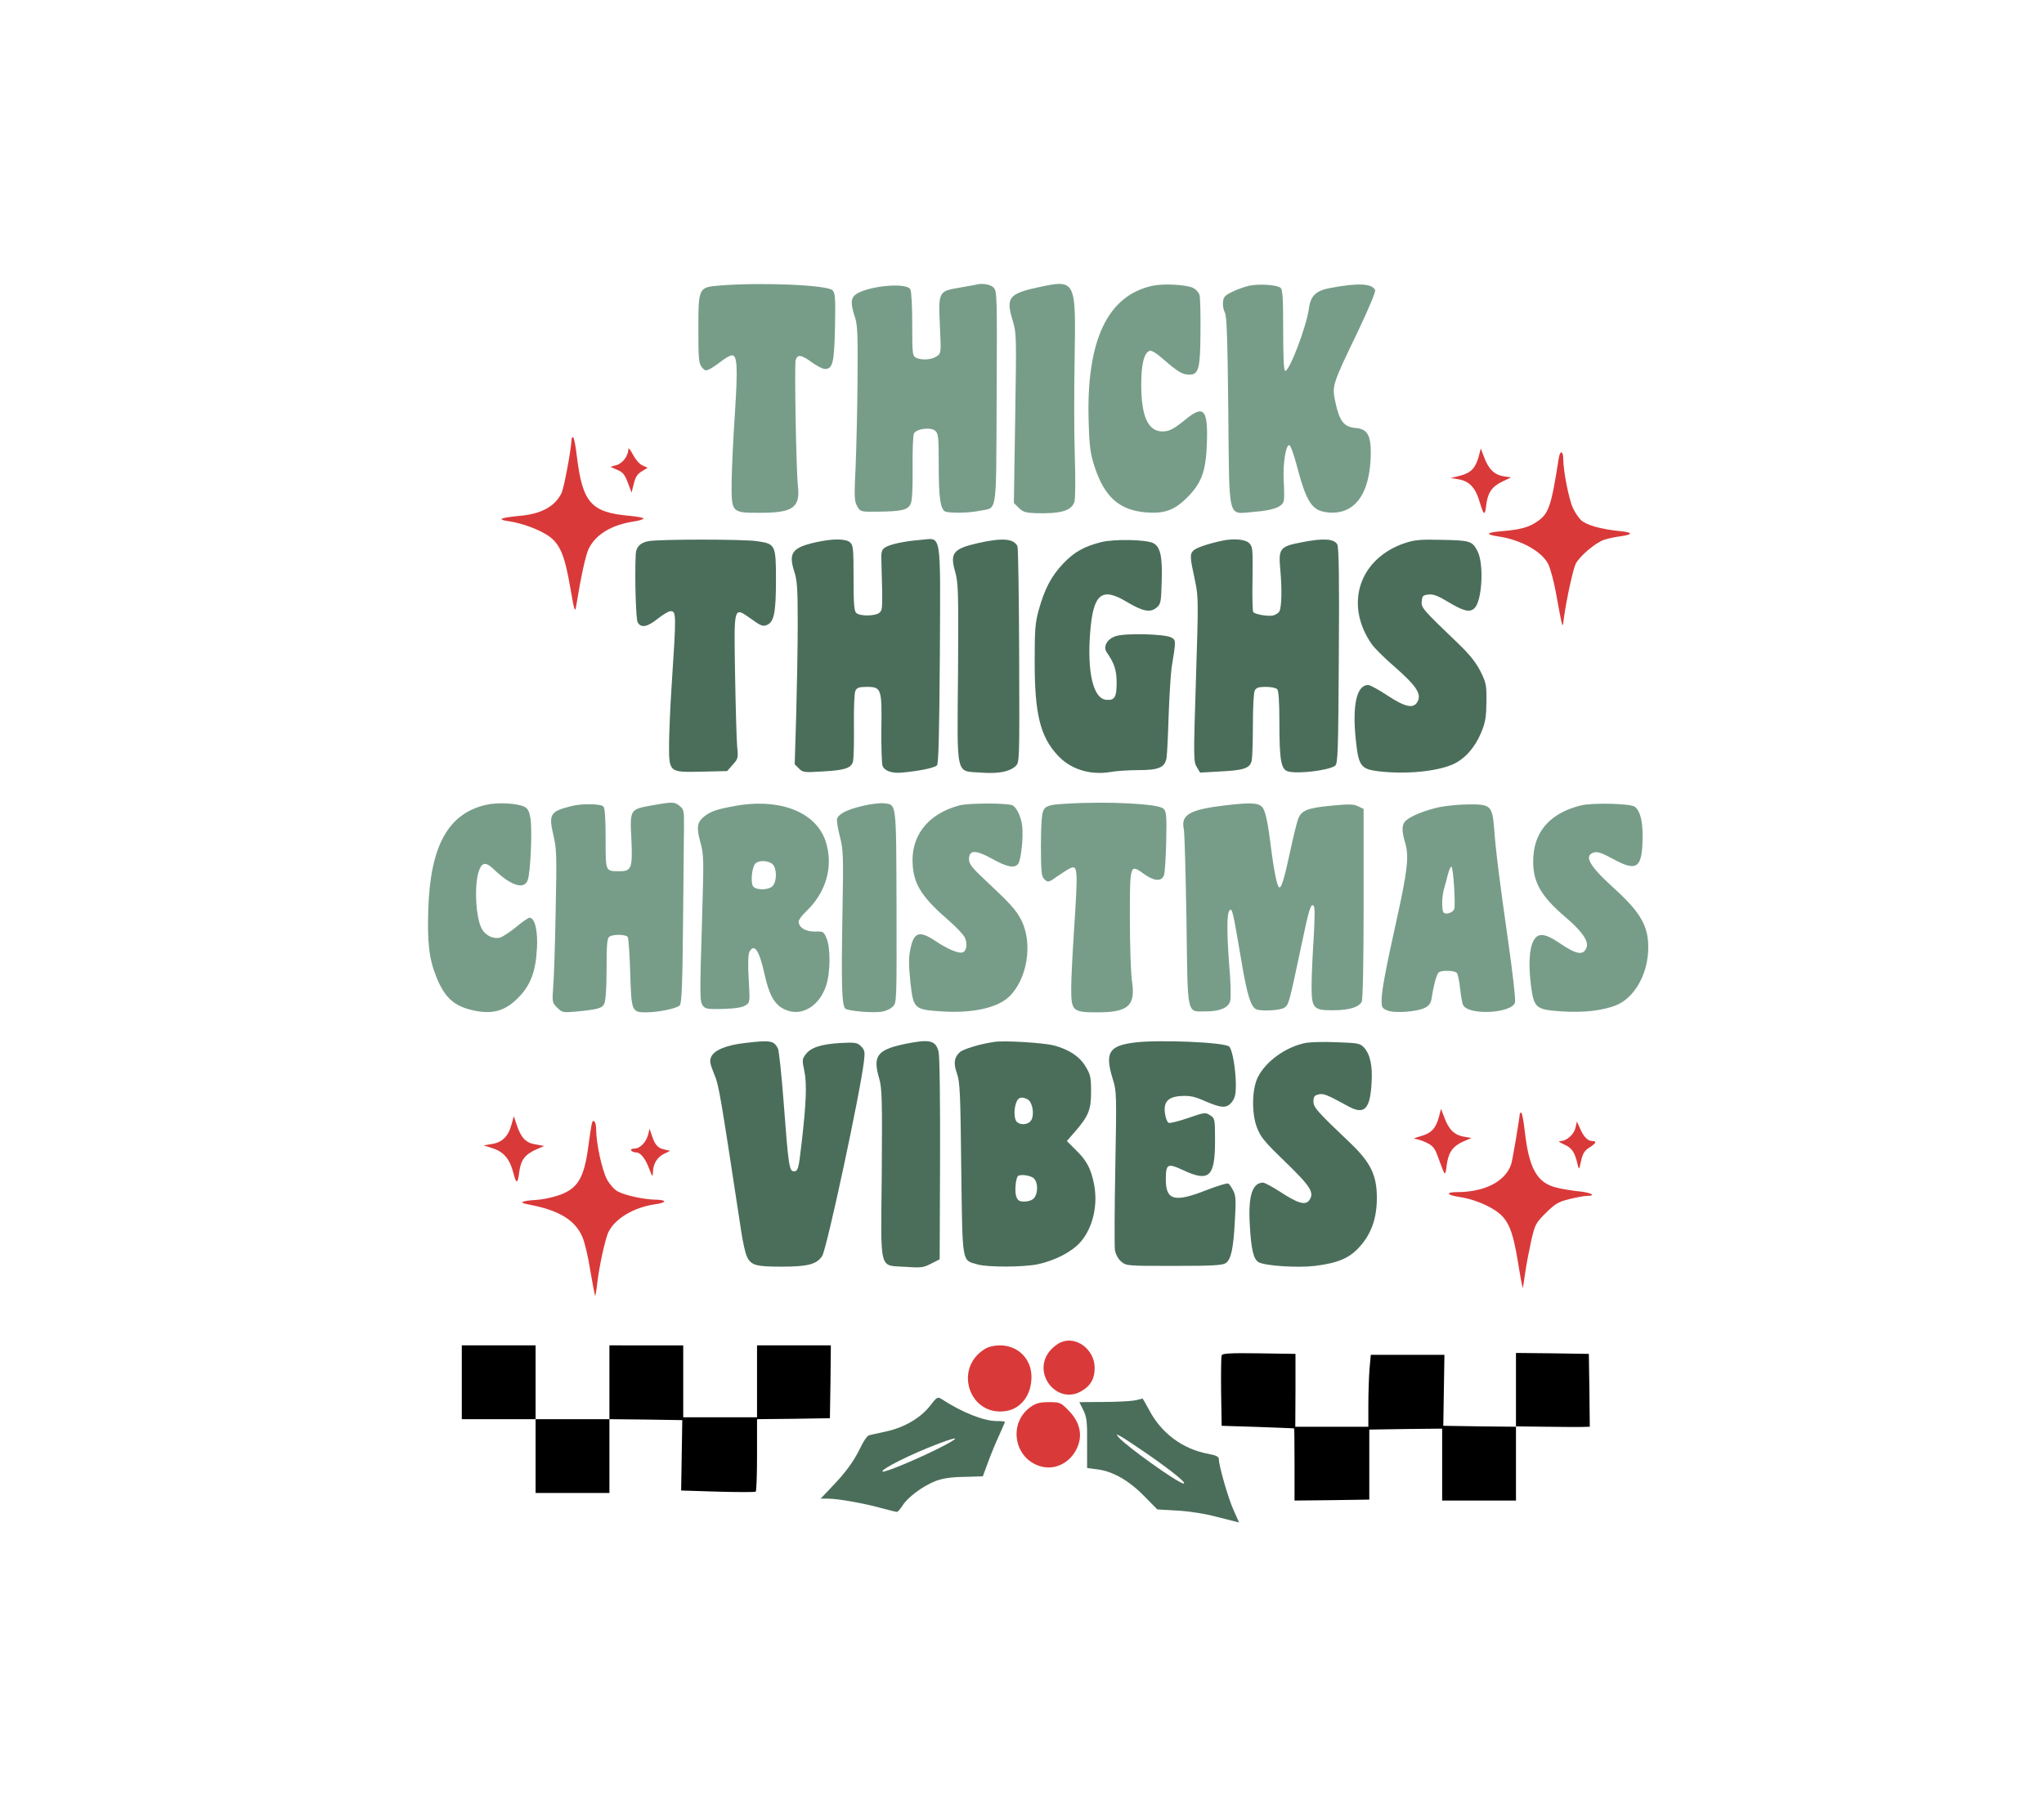 <svg xml:space="preserve" style="enable-background:new 0 0 1080 956;" viewBox="0 0 1080 956" y="0px" x="0px" xmlns:xlink="http://www.w3.org/1999/xlink" xmlns="http://www.w3.org/2000/svg" id="Layer_1" version="1.1">
<style type="text/css">
	.st0{fill:#779D89;}
	.st1{fill:#4B6E5B;}
	.st2{fill:#DA3939;}
</style>
<g>
	<g>
		<path d="M380.2,150.9C369.1,151.8,369,152,369,174c0,15.7,0.2,18,1.8,20c1.6,2,2.1,2.1,4.3,1c1.3-0.7,4-2.5,5.9-4
			c2-1.6,4.4-3,5.5-3.2c3.1-0.5,3.4,5.9,1.8,30.7c-0.8,12.1-1.6,27.9-1.7,35.1c-0.2,17.6-0.3,17.4,15.2,17.4
			c17.2,0,21.1-2.8,19.8-14.2c-0.9-7.6-1.9-63.5-1.2-66.4c0.9-3.3,3-3,8.6,1.1c2.6,1.9,5.7,3.5,6.9,3.5c4.1,0,4.9-3.3,5.3-22.2
			c0.3-15.4,0.1-17.9-1.3-19.4C437,150.6,402.4,149.1,380.2,150.9z" class="st0"></path>
		<path d="M515.5,150.5c-0.5,0.1-4.3,0.8-8.4,1.5c-11.2,1.9-11.3,2-10.5,19.9c0.7,14.8,0.7,14.8-1.7,16.4
			c-2.6,1.9-8.1,2.2-11,0.7c-1.8-1-1.9-2.3-1.9-17.6c0-9.5-0.4-17.4-1-18.5c-2-3.7-21.7-1.9-28.6,2.5c-2.9,2-3.1,5-0.7,12.1
			c1.4,4.2,1.6,9.2,1.4,32.9c-0.1,15.3-0.6,36-1,46c-0.8,16.3-0.7,18.4,0.8,21.1c1.7,3,1.8,3,10.7,2.9c12.8-0.1,16.2-0.9,17.6-4.2
			c0.8-1.7,1.1-8.5,1-19c-0.1-9.1,0.2-17.1,0.7-18.1c1.4-2.6,9-3.5,11.3-1.4c1.6,1.4,1.8,3.6,1.8,18.2c0,16.6,0.8,22.7,3.2,24.3
			c1.8,1.1,12.8,1,18.6-0.3c9.3-1.9,8.5,3.7,8.8-59.8c0.3-54.6,0.2-56.3-1.7-58.2C523.2,150.2,518.6,149.5,515.5,150.5z" class="st0"></path>
		<path d="M547.8,152c-14.6,3.2-16.4,5.5-12.8,17.1c2.1,7.1,2.1,7.8,1.4,51.9l-0.7,44.8l2.6,2.6
			c2.2,2.2,3.6,2.6,8.9,2.8c13.3,0.4,19-1.3,20.5-6c0.5-1.5,0.6-12.4,0.2-24.2c-0.4-11.8-0.4-34.8-0.1-51
			C568.5,147.4,568.6,147.5,547.8,152z" class="st0"></path>
		<path d="M609.1,151c-23.8,5-35.1,28.8-33.9,71c0.4,14.3,0.9,17.6,3.1,24.5c5.3,16.2,13.1,23.1,27.2,24.3
			c9.8,0.7,14.9-1.1,21.6-7.7c7.9-7.9,10.1-14.1,10.6-29.1c0.6-17.5-1.7-20.1-10.8-12.7c-6.8,5.5-9,6.7-12.7,6.7
			c-7.6,0-11.2-8-11.2-24.7c0-10.8,1.5-16.8,4.4-17.9c1-0.4,3.9,1.4,7.8,4.9c7.3,6.3,9.7,7.7,13.2,7.7c4.9,0,5.8-3.1,5.9-22.2
			c0.1-9.5-0.1-18.5-0.5-19.9c-0.4-1.4-2-3.1-3.5-3.8C626.7,150.4,614.7,149.8,609.1,151z" class="st0"></path>
		<path d="M660.1,151c-2.5,0.5-6.5,2-9,3.2c-3.9,1.9-4.7,2.8-4.9,5.5c-0.2,1.8,0.3,4.2,1,5.5c1,1.8,1.4,13.6,1.8,51.9
			c0.6,59.4-0.6,54.5,13.5,53.4c10-0.7,15-2.6,15.8-5.7c0.3-1.1,0.3-5.7,0-10.2c-0.6-9,1.1-20,3-19.3c0.7,0.2,2.4,5.1,3.9,10.8
			c5,19,7.9,23.6,15.6,24.6c14.8,2,23.3-9.4,23.5-31.3c0-9.4-1.9-12.7-7.9-13.2c-6.4-0.6-8.6-3.4-10.9-14
			c-1.7-8.4-1.7-8.7,12.2-37.5c5.2-10.9,9.2-20.5,8.9-21.3c-1.4-3.6-8.9-4-23.8-1.2c-7.5,1.4-10.3,4.1-11.2,10.8
			c-1.2,9.3-10.2,33-12.5,33c-0.8,0-1.1-7-1.1-21.4c0-17.3-0.3-21.6-1.4-22.5C674.6,150.5,665.5,149.9,660.1,151z" class="st0"></path>
	</g>
	<path d="M257,425.3c-20.1,4.5-29.6,21.5-30.7,55.1c-0.6,17.6,0.4,26.4,4.3,36c4.5,11.1,9.5,15.5,20.1,17.7
		c9.6,2,16.2,0.1,22.8-6.5c6.7-6.6,9.5-13.8,10.2-26.1c0.6-9.5-1.1-16.5-3.9-16.5c-0.7,0-4,2.3-7.2,5c-3.2,2.6-7,5.1-8.4,5.5
		c-3.4,0.9-7.5-1-9.5-4.4c-3.4-5.8-4.3-24-1.5-31.3c1.6-4.2,3.7-4.3,7.7-0.4c9.1,8.7,16,10.9,17.9,5.8c1.5-3.6,2.5-26.4,1.5-32.7
		c-0.7-3.9-1.4-5.2-3.3-6.2C273.1,424.5,263,423.9,257,425.3z" class="st0"></path>
	<path d="M344.6,425.6c-11.8,2.1-11.8,2.1-11,17.8c0.7,15.4,0.1,17.1-6.3,17c-7.5,0-7.3,0.5-7.3-17.2
		c0-10.9-0.4-16.2-1.2-17c-1.5-1.5-11.9-1.6-17.3-0.1c-10.9,2.8-11.7,4.2-9,15.7c1.6,6.8,1.7,10.8,1.1,39.6
		c-0.3,17.6-0.9,35.7-1.3,40.2c-0.6,8-0.5,8.3,2.1,10.9c2.6,2.6,3,2.7,9.9,2.1c11.4-1.1,13.7-1.7,14.9-4c0.8-1.4,1.3-7.7,1.3-18.4
		c0-13.4,0.3-16.4,1.5-17.2c2.2-1.4,8.7-1.2,9.7,0.2c0.4,0.7,1,9.3,1.3,19.1c0.6,20.2,0.8,20.7,8.4,20.7c6.5,0,16.4-2.1,17.8-3.7
		c1-1.3,1.4-11.1,1.7-43.2c0.2-22.9,0.5-45.8,0.5-50.9c0.1-8.7-0.1-9.5-2.3-11.3C356.4,423.7,355.3,423.7,344.6,425.6z" class="st0"></path>
	<path d="M388.5,425.9c-10.1,1.8-13.4,3-16.9,6c-3.3,2.9-3.6,5.5-1.6,13c1.9,6.7,1.9,8.7,1,39.3
		c-1.3,42.7-1.3,45,0.4,47.3c1.3,1.7,2.5,1.9,10.8,1.7c6.3-0.2,10.1-0.8,11.7-1.9c2.4-1.5,2.4-1.6,1.7-13.9
		c-0.5-8.2-0.3-13,0.4-14.4c2.5-4.7,5.2-0.8,8,12c2.4,10.9,5.3,16,10.5,18.4c8.7,4.2,18.3-1.4,22-12.5c2.3-6.9,2.4-20,0.2-25.1
		c-1.5-3.5-1.7-3.6-6-3.5c-4.8,0.2-8.7-2.1-8.7-5.3c0-0.9,1.8-3.4,4.1-5.5c10.4-10,14.2-23.3,10.4-36.1
		C431.8,429.4,412.5,421.6,388.5,425.9z M408.2,456.7c2.3,2.1,2.4,8.9,0.1,11.5c-2,2.2-8.5,2.4-10.3,0.3c-1.5-1.8-0.8-9.8,1-12
		C400.7,454.5,405.9,454.6,408.2,456.7z" class="st0"></path>
	<path d="M455.8,425.9c-8.1,1.9-12.5,4.1-13.5,6.7c-0.3,0.9,0.3,5,1.4,9.2c1.9,7.2,2,9.9,1.4,42.7
		c-0.6,36.1-0.3,46.7,1.5,48.5c1.3,1.3,15.1,2.5,19.6,1.6c1.9-0.3,4.4-1.5,5.5-2.6c2.1-1.9,2.1-2.4,2-52.9
		c-0.2-56.5,0.1-53.7-6.8-54.6C465,424.3,460,424.9,455.8,425.9z" class="st0"></path>
	<path d="M507.1,425.6c-17,4.4-26.3,16.5-24.8,32.3c0.9,10.1,5.3,16.8,19.6,29.1c3.4,3,7,6.8,7.8,8.3
		c1.6,3.2,1.1,7.2-1,8c-2.1,0.8-8-1.7-14.6-6.1c-8.4-5.6-11.3-4.6-13.1,4.5c-0.9,4.3-0.9,8.3,0,17c1.6,14.5,1.9,14.8,16.4,15.8
		c16,1.1,29.4-1.8,35.6-7.6c9.8-9.2,12.9-28.3,6.6-40.7c-2.7-5.3-5.9-8.8-19.9-21.9c-6.3-5.9-7.7-7.8-7.7-10.3c0-4.9,3.5-5,12.3-0.1
		c7.7,4.3,11.7,5.1,13.6,2.7c1.6-1.9,2.9-14.2,2.2-20.2c-0.7-5.2-3.2-10.2-5.4-10.9C530.8,424.3,511.9,424.4,507.1,425.6z" class="st0"></path>
	<path d="M564,424.7c-9.6,0.5-11.6,1.1-12.8,3.9c-0.8,1.5-1.2,8.5-1.2,18.4c0,13.1,0.3,16.1,1.6,17.4
		c2,2.1,2.5,2,6.5-0.9c1.9-1.3,4.7-3.2,6.3-4.1c5.2-2.9,5.3-1.8,3.1,32.1c-0.8,12.1-1.5,25.9-1.5,30.7c0,12.1,0.7,12.8,13.8,12.8
		c16.4,0,20.3-3.5,18.3-16.6c-0.6-4.1-1.1-19-1.1-33c0-29,0-28.9,7.5-23.5c5.3,3.8,9.2,4.1,10.5,0.7c0.5-1.3,1-9.4,1.2-17.9
		c0.3-13.5,0.1-15.8-1.4-17.3C612.3,424.8,586.1,423.4,564,424.7z" class="st0"></path>
	<path d="M647.5,425.6c-18.9,2.2-23.7,5-22,12.6c0.4,1.8,1,23.4,1.4,48c0.7,51.8-0.1,48.3,10.4,48.3
		c7.3,0,11.8-2,12.7-5.5c0.4-1.4,0.3-7.5-0.1-13.5c-1.7-20.9-1.8-32.2-0.4-34.1c1.5-2.1,1.8-0.9,6.5,26.9
		c2.8,16.6,4.7,23.2,7.4,24.9c2,1.4,13.1,0.9,15.3-0.7c2.3-1.6,2.5-2.6,8.9-32.8c4-19.1,5-22.5,6.5-21c0.7,0.7,0.6,6.4,0,17.4
		c-0.6,9-1.1,20.3-1.1,25.1c0,11.6,1,12.8,11.3,12.7c8.5,0,13.7-1.6,15.2-4.5c0.6-1.3,1-19.8,1-51.9v-50l-2.9-1.4
		c-2.5-1.2-4.9-1.2-14.4-0.3c-12.4,1.2-15.6,2.5-17.3,7c-0.6,1.5-2.4,8.8-4,16.2c-3.3,15.3-4.7,20-5.9,20c-1.1,0-2.8-8.1-4.5-21.5
		c-1.7-13.8-3-19.4-4.7-21.1C664.7,424.2,660.3,424.1,647.5,425.6z" class="st0"></path>
	<path d="M835.1,425.7c-15.5,3.9-24,13.1-24.9,26.8c-0.8,12.8,3.2,20.5,17.2,32.4c8.7,7.5,12.1,12.5,10.9,15.8
		c-1.6,4.4-5.2,3.9-14.4-2.4c-7.9-5.3-11.5-5.5-13.8-0.8c-2.1,4.2-2.5,12.8-1.2,23.1c1.6,12.2,2.5,13,16.4,13.9
		c11.5,0.8,22.3-0.5,29.2-3.5c8.8-3.9,15.5-15.1,16.3-27.6c0.8-13.2-3.2-20.7-18.8-34.7c-12.6-11.5-15.4-16.8-9.4-18.3
		c1.6-0.4,4.6,0.7,9.8,3.6c12.6,6.9,15.4,4.8,15.5-11.8c0.1-8.3-1.3-13.6-4-15.8C861.7,424.6,841.1,424.1,835.1,425.7z" class="st0"></path>
	<path d="M760.8,426.5c-7.2,1.5-15.2,4.6-18,7.2c-2.2,2-2.3,5.3-0.2,12.2c1.9,6.7,1.1,14.2-4.7,40.4
		c-5.7,25.6-7.9,37.5-7.9,42.3c0,3.7,0.3,4.3,3,5.4c3.9,1.6,15.7,0.7,19.9-1.4c2.3-1.2,3.2-2.5,3.6-5.4c1.2-7.5,2.7-12.7,3.8-13.4
		c1.9-1.2,8.4-0.9,9.5,0.4c0.5,0.7,1.3,4.4,1.7,8.3c0.4,3.8,1.1,7.8,1.6,8.7c3,5.6,26,4.3,27.4-1.5c0.4-1.3-1.2-15.1-3.4-30.7
		c-5.1-35.7-6.7-49-7.6-60.8c-1-12.4-1.8-13.2-13.4-13.1C771.4,425.1,764.5,425.8,760.8,426.5z M768.3,468.5
		c0.4,5.7,0.4,11.1,0.1,11.9c-0.7,1.8-3.9,3-5.4,2.1c-1.3-0.8-1.3-7.9-0.1-12.5c0.6-1.9,1.5-5.4,2.1-7.8c0.6-2.3,1.4-4.2,1.9-4.2
		C767.3,458,768,462.7,768.3,468.5z" class="st0"></path>
</g>
<path d="M244,730.5V750h19.5H283v19.5V789h19.5H322v-19.5V750l19.3,0.2l19.2,0.3l-0.3,18.6l-0.3,18.6l19.3,0.6
	c10.6,0.3,19.6,0.3,20.1,0c0.4-0.2,0.7-8.9,0.7-19.3v-19l19.3-0.2l19.2-0.3l0.3-19.3L439,711h-19.5H400v19v19h-19.5H361v-19v-19
	h-19.5H322v19.5V750h-19.5H283v-19.5V711h-19.5H244V730.5z"></path>
<path d="M645.5,716.3c-0.3,0.7-0.4,9.4-0.3,19.2l0.3,18l19,0.6c10.5,0.4,19.1,0.7,19.3,0.8c0.1,0,0.2,8.7,0.2,19.1v19l19.8-0.2
	l19.7-0.3V774v-18.5l19.3-0.3L762,755v19v19h19.5H801v-19.6v-19.6l15.8,0.2c8.6,0.1,17.4,0.2,19.5,0.1l3.7-0.1l-0.2-19.3l-0.3-19.2
	l-19.2-0.3L801,715v19.5V754l-19.2-0.2l-19.2-0.3l0.3-18.8l0.3-18.7h-19.5h-19.4l-0.7,7.7c-0.3,4.2-0.6,12.7-0.6,19V754h-19.3h-19.3
	l0.1-19.3v-19.2l-19.3-0.3C650.1,715,645.8,715.2,645.5,716.3z"></path>
<g>
	<path d="M342.6,286c-4.4,0.8-6.5,3.1-6.7,6.9c-0.6,12.4,0.1,34.1,1,35.9c1.7,3.2,5,2.7,10.6-1.8c2.8-2.2,5.8-4,6.7-4
		c3.2,0,3.2,0.8,0.6,40.5c-0.7,10.4-1.2,23.8-1.3,29.6c0,15.2-0.1,15.1,17.3,14.7l13.4-0.3l3-3.4c2.8-3.1,2.9-3.6,2.3-9.5
		c-0.3-3.3-0.8-20.3-1.1-37.7c-0.6-37.4-0.9-36.4,8.5-29.8c5.3,3.8,6.3,4.1,8.5,3.1c3.6-1.6,4.6-6.6,4.6-23.8c0-18.5-0.3-19-10-20.4
		C392.4,284.9,348.3,284.9,342.6,286z" class="st1"></path>
	<path d="M431.4,286.5c-12.7,2.8-14.9,5.6-11.8,15.3c1.6,4.9,1.9,8.9,1.9,27.7c0,12.1-0.4,33.8-0.8,48.2l-0.8,26.2
		l2.2,2.2c2.1,2.1,2.8,2.2,12.3,1.6c11.7-0.6,15.1-1.7,16.2-4.9c0.5-1.3,0.7-9.8,0.6-19.1c-0.1-10.4,0.2-17.5,0.8-18.7
		c0.8-1.6,2.1-2,6-2c7.7,0,8,1,7.7,22.1c-0.1,9.6,0.2,18.4,0.6,19.6c1,2.7,5,4.1,10.2,3.6c9-0.8,17.5-2.5,18.6-3.9
		c0.8-1,1.2-16.6,1.5-58.1c0.3-66.8,1.1-61.9-10-61c-8.9,0.7-16.8,2.4-19.2,4.2c-1.5,1-1.9,2.5-1.7,6.7c0.7,25.6,0.7,25.8-0.9,27.5
		c-2,1.9-10.1,2.1-12.3,0.3c-1.2-1-1.5-4.6-1.5-18.5c0-15.4-0.2-17.4-1.8-18.8C447,284.6,440.1,284.6,431.4,286.5z" class="st1"></path>
	<path d="M516.8,287c-13.2,3-15,5.3-12.1,15.2c1.6,5.8,1.8,10.3,1.5,53.3c-0.5,56.1-1.4,51.8,12,52.8
		c9.2,0.7,15.1-0.4,18.4-3.4c2.1-2,2.1-2.2,1.9-58.2c-0.1-30.9-0.5-57-0.9-58C535.7,284.6,529.7,284.1,516.8,287z" class="st1"></path>
	<path d="M581.8,286.5c-9,2.3-14.2,5.2-20,11.3c-6.3,6.6-9.9,13.5-13,24.7c-1.9,7-2.1,10.5-2.1,27.5
		c0,27.1,2.9,39.1,11.9,48.9c6.7,7.5,17.1,10.9,28.1,9.1c3.2-0.6,9.8-1,14.6-1c11.1,0,14.3-1.4,15.1-6.7c0.3-2.1,0.8-12.4,1.1-22.8
		c0.4-10.5,1.1-21.7,1.6-25c2.3-13.9,2.3-14.2-0.2-15.6c-3.5-1.9-24.4-2.4-29.4-0.7c-4.6,1.5-6.8,5.6-4.7,8.6c4,5.7,5.2,9.4,5.2,16
		c0,7.8-1.1,9.5-5.7,9c-6.7-0.8-9.9-14.6-8.3-35.4c1.6-20.6,6-24.4,19.4-16.3c8.4,5,12.3,5.8,15.6,3.1c2.3-1.9,2.5-2.7,2.8-13.4
		c0.5-13.7-0.7-18.9-4.5-20.8C605.3,285.1,588.7,284.8,581.8,286.5z" class="st1"></path>
	<path d="M646.5,285.6c-8.2,1.7-14.6,3.9-16,5.4c-1.9,2.1-1.8,3.2,1.1,16.8c1.6,7.7,1.6,10.8,0.3,51.4
		c-1.3,41.3-1.3,43.2,0.4,46.1l1.8,3l10.7-0.6c12.7-0.6,15.8-1.8,16.6-5.9c0.3-1.7,0.6-10.2,0.6-19c0-9.1,0.4-16.8,1-17.9
		c0.8-1.5,2.1-1.9,5.8-1.9c2.7,0,5.3,0.5,6,1.2c0.8,0.8,1.2,6.3,1.2,18.2c0,19,0.9,24.1,4.3,25.2c4.9,1.6,21.6-0.4,25.1-2.9
		c1.5-1.1,1.7-6.7,2-57.9c0.3-41.4,0-57.3-0.8-59c-1.5-3.1-7.4-3.5-18.9-1.2c-11.5,2.2-12.3,3.2-11.2,14.7
		c0.9,9.9,0.7,19.5-0.5,21.8c-0.5,0.9-2.1,1.9-3.5,2.2c-2.8,0.5-9.2-0.6-10.3-1.8c-0.4-0.4-0.6-8.3-0.4-17.6
		c0.2-15.8,0.1-17-1.8-18.9C658.1,285.1,652.3,284.5,646.5,285.6z" class="st1"></path>
	<path d="M742.6,286.9c-24.3,8-32.5,32.3-17.9,53.4c1.4,2.1,7,7.6,12.3,12.2c11,9.6,14,14,12.2,17.9
		c-2,4.4-6.5,3.5-16.2-2.9c-4.5-3-9.1-5.5-10.1-5.5c-6,0-8.4,10.4-6.6,28.3c1.5,14.6,2.6,16.1,12,17.3c14.1,1.7,30.4,0.2,39.2-3.6
		c6.3-2.7,11.8-8.9,15.1-16.8c2.3-5.6,2.7-8.3,2.8-16.2c0.1-8.8-0.1-10-3.1-16.1c-2.4-4.7-5.5-8.7-11.5-14.5
		c-19.4-18.6-19.9-19.2-19.6-22.7c0.3-2.8,0.7-3.2,3.6-3.5c2.5-0.3,5.1,0.7,10,3.7c8.5,5.1,11.7,5.9,14.2,3.6
		c4.1-3.7,5.2-23.3,1.7-30.2c-2.8-5.4-3.9-5.7-18.6-6C750.8,285,747.5,285.3,742.6,286.9z" class="st1"></path>
	<path d="M393.6,551.2c-9.6,1.1-16.2,3.7-17.8,7.3c-1,2.1-0.7,3.5,1.5,9c2.6,6.2,3,8.8,14.3,83c0.9,6,2.3,12.2,3.1,13.7
		c2.2,4.5,4.7,5.2,18.3,5.2c13.7,0,18.5-1.2,21.4-5.6c2.5-3.9,20.2-86.5,22.1-103c0.6-5,0.4-5.9-1.6-7.9c-1.9-1.9-2.9-2.1-10.8-1.7
		c-10.3,0.6-15.7,2.4-18.4,6c-1.9,2.5-1.9,3.1-0.7,8.8c1.4,6.7,1,17.1-1.5,38.5c-1.5,13.4-1.9,14.5-4,14.5c-2.5,0-2.9-2.7-5.5-37.3
		c-1.1-14.2-2.4-26.6-3-27.7C408.8,549.9,407.1,549.6,393.6,551.2z" class="st1"></path>
	<path d="M477.2,551.9c-13.7,3-16.1,6.3-12.7,17.9c1.5,5,1.7,10.8,1.4,50.4c-0.5,52.9-1.7,48.3,12.6,49.3
		c8.2,0.6,9.4,0.4,13.5-1.7l4.5-2.3l0.2-53c0.1-31.9-0.2-54.5-0.8-56.8C494.3,549.6,491,549,477.2,551.9z" class="st1"></path>
	<path d="M525.5,550.6c-7.8,1.1-16.5,3.8-18.4,5.5c-3,2.8-3.4,5.8-1.4,11.4c1.5,4.4,1.8,10.8,2.2,50.1
		c0.7,50.9,0.2,48.2,8.5,50.6c5.5,1.6,24.6,1.5,32.1-0.1c9.1-2,17.8-6.5,22.4-11.7c6.6-7.6,9.4-19.7,7.1-30.9
		c-1.6-8-3.9-12.3-9.6-17.8l-4.7-4.7l4.1-4.7c7.3-8.4,8.7-11.7,8.7-21.3c0-7.5-0.3-9.1-2.8-13.2c-3.1-5.4-8.9-9.2-16.8-11.3
		C551.5,551.1,530.8,549.8,525.5,550.6z M543,581c2.4,1.3,3.6,7.4,2.1,10.6c-1.2,2.7-5.7,3.4-7.9,1.2c-1.4-1.4-1.6-6.7-0.2-10.2
		C538,579.8,539.9,579.4,543,581z M546.2,622.7c2.3,2,2.4,8,0.1,10.5c-0.9,1.1-3,1.8-5,1.8c-2.7,0-3.5-0.5-4.3-2.6
		c-0.9-2.3-0.5-8.6,0.7-10.7C538.5,620.4,544.3,621,546.2,622.7z" class="st1"></path>
	<path d="M599,551c-13.2,1.8-15.3,5.4-11,19.4c2,6.3,2,8,1.3,46.5c-0.4,21.9-0.5,41.6-0.2,43.7c0.4,2.3,1.7,4.7,3.3,6.1
		c2.7,2.3,3,2.3,27.9,2.3c20.6,0,25.6-0.3,27.4-1.5c2.8-2,4-7.6,4.8-22.6c0.6-10.5,0.5-13.1-0.9-15.7c-0.9-1.7-2-3.4-2.6-3.7
		c-0.6-0.4-5.7,1.2-11.4,3.4c-17,6.7-21.6,5.5-21.6-5.5c0-8.3,0.9-8.8,8.7-5.2c14.2,6.7,17.3,4,17.3-15.4c0-11.5-0.1-11.8-2.6-13.4
		c-2.4-1.6-2.9-1.6-11.5,1.4c-5,1.7-9.6,2.9-10.4,2.6c-0.7-0.3-1.6-2.4-1.9-4.7c-1-6.4,1.5-9.1,8.7-9.5c4.5-0.2,7,0.3,12.6,2.8
		c8.6,3.7,11.3,3.8,14,0.4c1.6-2.1,2.1-4.1,2.1-8.8c0-8.3-1.8-18.8-3.5-20.5C647.2,550.8,611.6,549.3,599,551z" class="st1"></path>
	<path d="M690.2,551.1c-10.7,2-21.5,9.8-25.7,18.4c-3,6.3-3.2,18.5-0.5,26c2,5.3,3.7,7.5,15.1,18.5
		c13.5,13.1,15.6,16.4,12.6,20.4c-2,2.7-6.1,1.5-15.2-4.5c-4.2-2.7-8.3-4.9-9.1-4.9c-5.8,0-8,7.2-7,22.9c0.7,12.7,2,17.7,4.7,19.2
		c3.6,1.9,20.7,3,29.7,1.9c12.1-1.5,18.2-4.1,23.5-10c6.3-6.9,9.2-15.2,9.2-26c0-11.9-3.3-18.7-14.1-29
		c-17.7-16.8-19.4-18.8-19.4-21.9c0-2.5,0.5-3.2,2.6-3.7c2.7-0.7,4.5,0.1,15.7,6.2c8.5,4.7,11.6,1.8,12.4-12.1
		c0.6-9.1-0.7-15.3-4-18.9c-2-2.2-3.1-2.4-14.2-2.8C699.9,550.5,692.6,550.7,690.2,551.1z" class="st1"></path>
	<path d="M491.6,742.7c-5,6.6-13.8,11.7-23.4,13.8c-4.2,0.9-8.4,1.8-9.2,2.1c-0.8,0.2-2.8,3.1-4.4,6.5
		c-3.5,7.3-8.1,13.5-15.5,21.1l-5.5,5.8h3.9c5.2,0,18.8,2.4,28.2,5c4,1.1,7.7,2,8.2,2s1.9-1.6,3.1-3.5c2.7-4.3,10.5-10.1,17.3-12.8
		c3.8-1.4,7.9-2.1,15.1-2.2l9.9-0.3l2.7-7.3c1.5-4.1,4.1-10.5,5.9-14.3c1.7-3.8,3.1-7,3.1-7.2c0-0.2-2-0.4-4.3-0.4
		c-6.9,0-18.5-4.6-29.3-11.7C495.4,738.1,495,738.3,491.6,742.7z M495.6,765.6c-12.2,6.1-28.5,12.8-29.3,12.1
		c-1.1-1.2,15.6-9.5,29.7-14.8C507.7,758.5,507.5,759.6,495.6,765.6z" class="st1"></path>
	<path d="M599.5,740.1c-2.2,0.4-9.7,0.8-16.6,0.8l-12.6,0.1l2.1,4.2c1.8,3.8,2.1,6,2,17.5v13.1l5.3,0.7
		c8.2,1,16.8,5.9,24.8,14.1l7,7.1l10.5,0.6c6.6,0.4,14.6,1.6,21.6,3.5l11.1,2.8l-2.8-6.3c-2.8-6-7.9-23.7-7.9-27.2
		c0-1.3-1.4-2-5.7-2.8c-13.4-2.5-24.7-10.9-31.1-23.1c-1.8-3.4-3.4-6.1-3.5-6.1C603.6,739.2,601.7,739.6,599.5,740.1z M606.7,768.7
		c12.9,9,20.5,15.2,18.7,15.3c-2.6,0.1-30.6-19.9-34.4-24.5c-1.4-1.7-1.3-1.7,1-0.5C593.4,759.7,600,764.1,606.7,768.7z" class="st1"></path>
</g>
<g>
	<path d="M302,232.2c-0.1,4.8-4,26-5.4,28.6c-3.6,7-10.7,10.8-21.9,11.8c-10.2,1-12.4,1.9-6.2,2.8
		c7.5,1.1,16.3,4.4,21.3,7.8c6,4.2,8.6,10.1,11.5,27.3c2.1,12.1,2.5,13.5,3.1,10c2.5-15.5,5.1-27.5,6.7-30.6
		c3.9-7.7,12.2-12.6,24.3-14.4c2.6-0.4,4.6-1.1,4.6-1.5c0-0.4-3.3-1-7.4-1.4c-20.3-1.8-24.8-6.9-27.8-31.4c-0.6-5.6-1.6-10.2-2-10.2
		C302.4,231,302,231.6,302,232.2z" class="st2"></path>
	<path d="M332,237.3c0,3.6-3,7.6-6.3,8.5l-3.2,0.9l3.6,1.6c3,1.2,4,2.5,5.6,6.7l2,5.3l1.2-4.7c0.8-3.5,1.9-5.1,4.2-6.5
		l3.1-1.9l-2.9-1.3c-1.6-0.8-3.7-3.3-5-5.9C333,237.6,332,236.4,332,237.3z" class="st2"></path>
	<path d="M781.3,241.3c-1.7,6.1-4.1,8.6-9.8,10.1l-5,1.2l4.1,0.7c5.6,0.9,8.9,4.3,11,11.3c2.4,8,3,8.4,3.7,2.2
		c0.8-6.5,3-9.7,8.7-12.4l4.4-2.1l-4-0.6c-4.8-0.8-7.9-3.8-10.2-10l-1.8-4.7L781.3,241.3z" class="st2"></path>
	<path d="M823.6,242.2c-4,25.7-5.3,29.3-11.5,33.5c-4.4,3-8.9,4.2-18.3,5c-8.6,0.7-9.3,1.7-2.1,2.8
		c11.8,1.7,22.9,7.9,26.3,14.5c1.1,2.2,3,9.1,4.1,15.2c1.1,6.2,2.4,12.9,2.8,14.8c0.8,3.5,0.8,3.5,1.5-2c1.4-9.8,4.8-25.4,6.2-28.1
		c2.1-4.1,10.8-11.4,15.2-12.7c2.2-0.7,6-1.5,8.6-1.8c6.9-1,6.4-2.1-1.2-2.8c-9.5-1-17-3.1-19.8-5.7c-1.3-1.2-3.2-4.1-4.3-6.4
		C829,264,826,249,826,242.7C826,238.1,824.3,237.8,823.6,242.2z" class="st2"></path>
	<path d="M760.3,590.3c-1.7,6.1-4,8.6-9.8,10.2c-2.8,0.7-4,1.4-2.7,1.4c1.2,0.1,4,1,6.2,2.1c3.2,1.6,4.2,2.9,5.9,7.7
		c3.8,10.4,3.7,10.3,4.5,4.1c0.9-6.8,3.2-10.1,8.9-12.6l4.2-1.8l-4.1-0.7c-4.8-0.8-7.9-3.7-10.2-10l-1.8-4.7L760.3,590.3z" class="st2"></path>
	<path d="M803,588.7c-0.1,2.2-3.9,25.1-4.6,26.8c-3.2,9-14.1,14.5-28.5,14.5c-6.2,0-5.6,1.5,0.8,2.5
		c7,1,14.5,3.9,19.8,7.5c6.4,4.4,8.8,10.1,11.6,27.2c1.2,7.6,2.4,13.7,2.5,13.5c0.1-0.1,0.7-3.8,1.3-8.2c0.6-4.3,2.1-12,3.2-17
		c2-8.6,2.4-9.2,7.8-14.6c4.9-4.8,6.6-5.8,12.3-7.2c3.7-0.9,7.9-1.7,9.3-1.7c5.3,0,2.2-1.8-4.3-2.4c-3.8-0.4-9.3-1.3-12.3-2.1
		c-9.8-2.6-14-10.1-16.2-29.3c-0.6-5.6-1.5-10.2-1.9-10.2C803.4,588,803,588.3,803,588.7z" class="st2"></path>
	<path d="M270.2,594.5c-1.6,6-4.9,9.3-10.4,10.1l-4.3,0.7l5,1.6c5.6,1.8,8.9,5.7,10.7,12.8c1.5,6.1,2.4,6.1,3.1,0.1
		c0.8-6.6,2.9-9.5,8.5-12.1l4.7-2.1l-4.5-0.8c-5.2-0.8-7.7-3.5-10-10.4l-1.5-4.5L270.2,594.5z" class="st2"></path>
	<path d="M312.6,594.2c-0.3,1.3-1,6.3-1.7,11.3c-2.3,17.6-5.8,23.1-16.7,26.5c-3.5,1.1-8.3,2-10.6,2.1
		c-2.2,0.1-5.2,0.4-6.6,0.8c-2.1,0.6-1.4,0.9,4,2c14.7,2.9,23.1,8.2,26.7,16.8c1.2,2.6,3.1,10.6,4.2,17.8c1.2,7.1,2.4,13.1,2.5,13.3
		c0.2,0.2,0.7-2.5,1.1-6c0.9-8.8,4.4-24.8,6.1-27.9c3.6-7.1,13.5-12.9,24.7-14.5c2.6-0.3,4.7-1,4.7-1.5s-2.1-0.9-4.7-0.9
		c-6-0.1-15.9-2.2-19.8-4.3c-1.8-0.9-4.2-3.6-5.8-6.4c-2.6-5-5.7-19-5.7-26.4C315,592.6,313.3,590.7,312.6,594.2z" class="st2"></path>
	<path d="M832.5,595.8c-0.7,3.6-4.7,7.2-7.9,7.2c-1.5,0-0.9,0.6,2,1.9c4,1.8,5.5,4,7,10.6c0.7,2.9,0.8,2.8,1.8-2
		c0.9-3.9,1.8-5.4,4.3-7c3.7-2.3,4.2-3.5,1.5-3.5c-2.3,0-4.7-2.5-6.5-7l-1.5-3.3L832.5,595.8z" class="st2"></path>
	<path d="M342.5,599.5c-1,4-4.3,7.5-7.2,7.5c-1.4,0-2.1,0.4-1.8,1c0.3,0.5,1.4,1,2.4,1c2.5,0,4.9,2.9,7.1,8.6
		c1.7,4.5,1.9,4.6,2,1.9c0.1-4.4,2.1-7.8,5.8-9.7l3.3-1.6l-3-0.7c-3.5-0.8-4.9-2.2-6.6-7.2l-1.3-3.8L342.5,599.5z" class="st2"></path>
	<path d="M560.5,709.4c-1.7,0.7-4.3,2.7-5.7,4.4c-10,11.9,3.9,29.2,16.9,21.2c4.7-2.8,6.7-6.5,6.7-12.1
		C578.4,713.2,568.6,705.8,560.5,709.4z" class="st2"></path>
	<path d="M520.4,712.9c-16.9,10.3-8.1,35.9,11.2,32.8c8-1.3,13.4-8.6,13.4-18c0-9.6-7.1-16.7-16.7-16.7
		C525.3,711,522.3,711.7,520.4,712.9z" class="st2"></path>
	<path d="M544.9,743.3c-12.5,8.4-9.3,27.8,5.2,31.7c9,2.5,18.4-4,20.3-13.9c1-5.4-1.1-11.1-5.9-15.8
		c-4-4.1-4.5-4.3-10.2-4.3C549.7,741,547.5,741.5,544.9,743.3z" class="st2"></path>
</g>
</svg>
